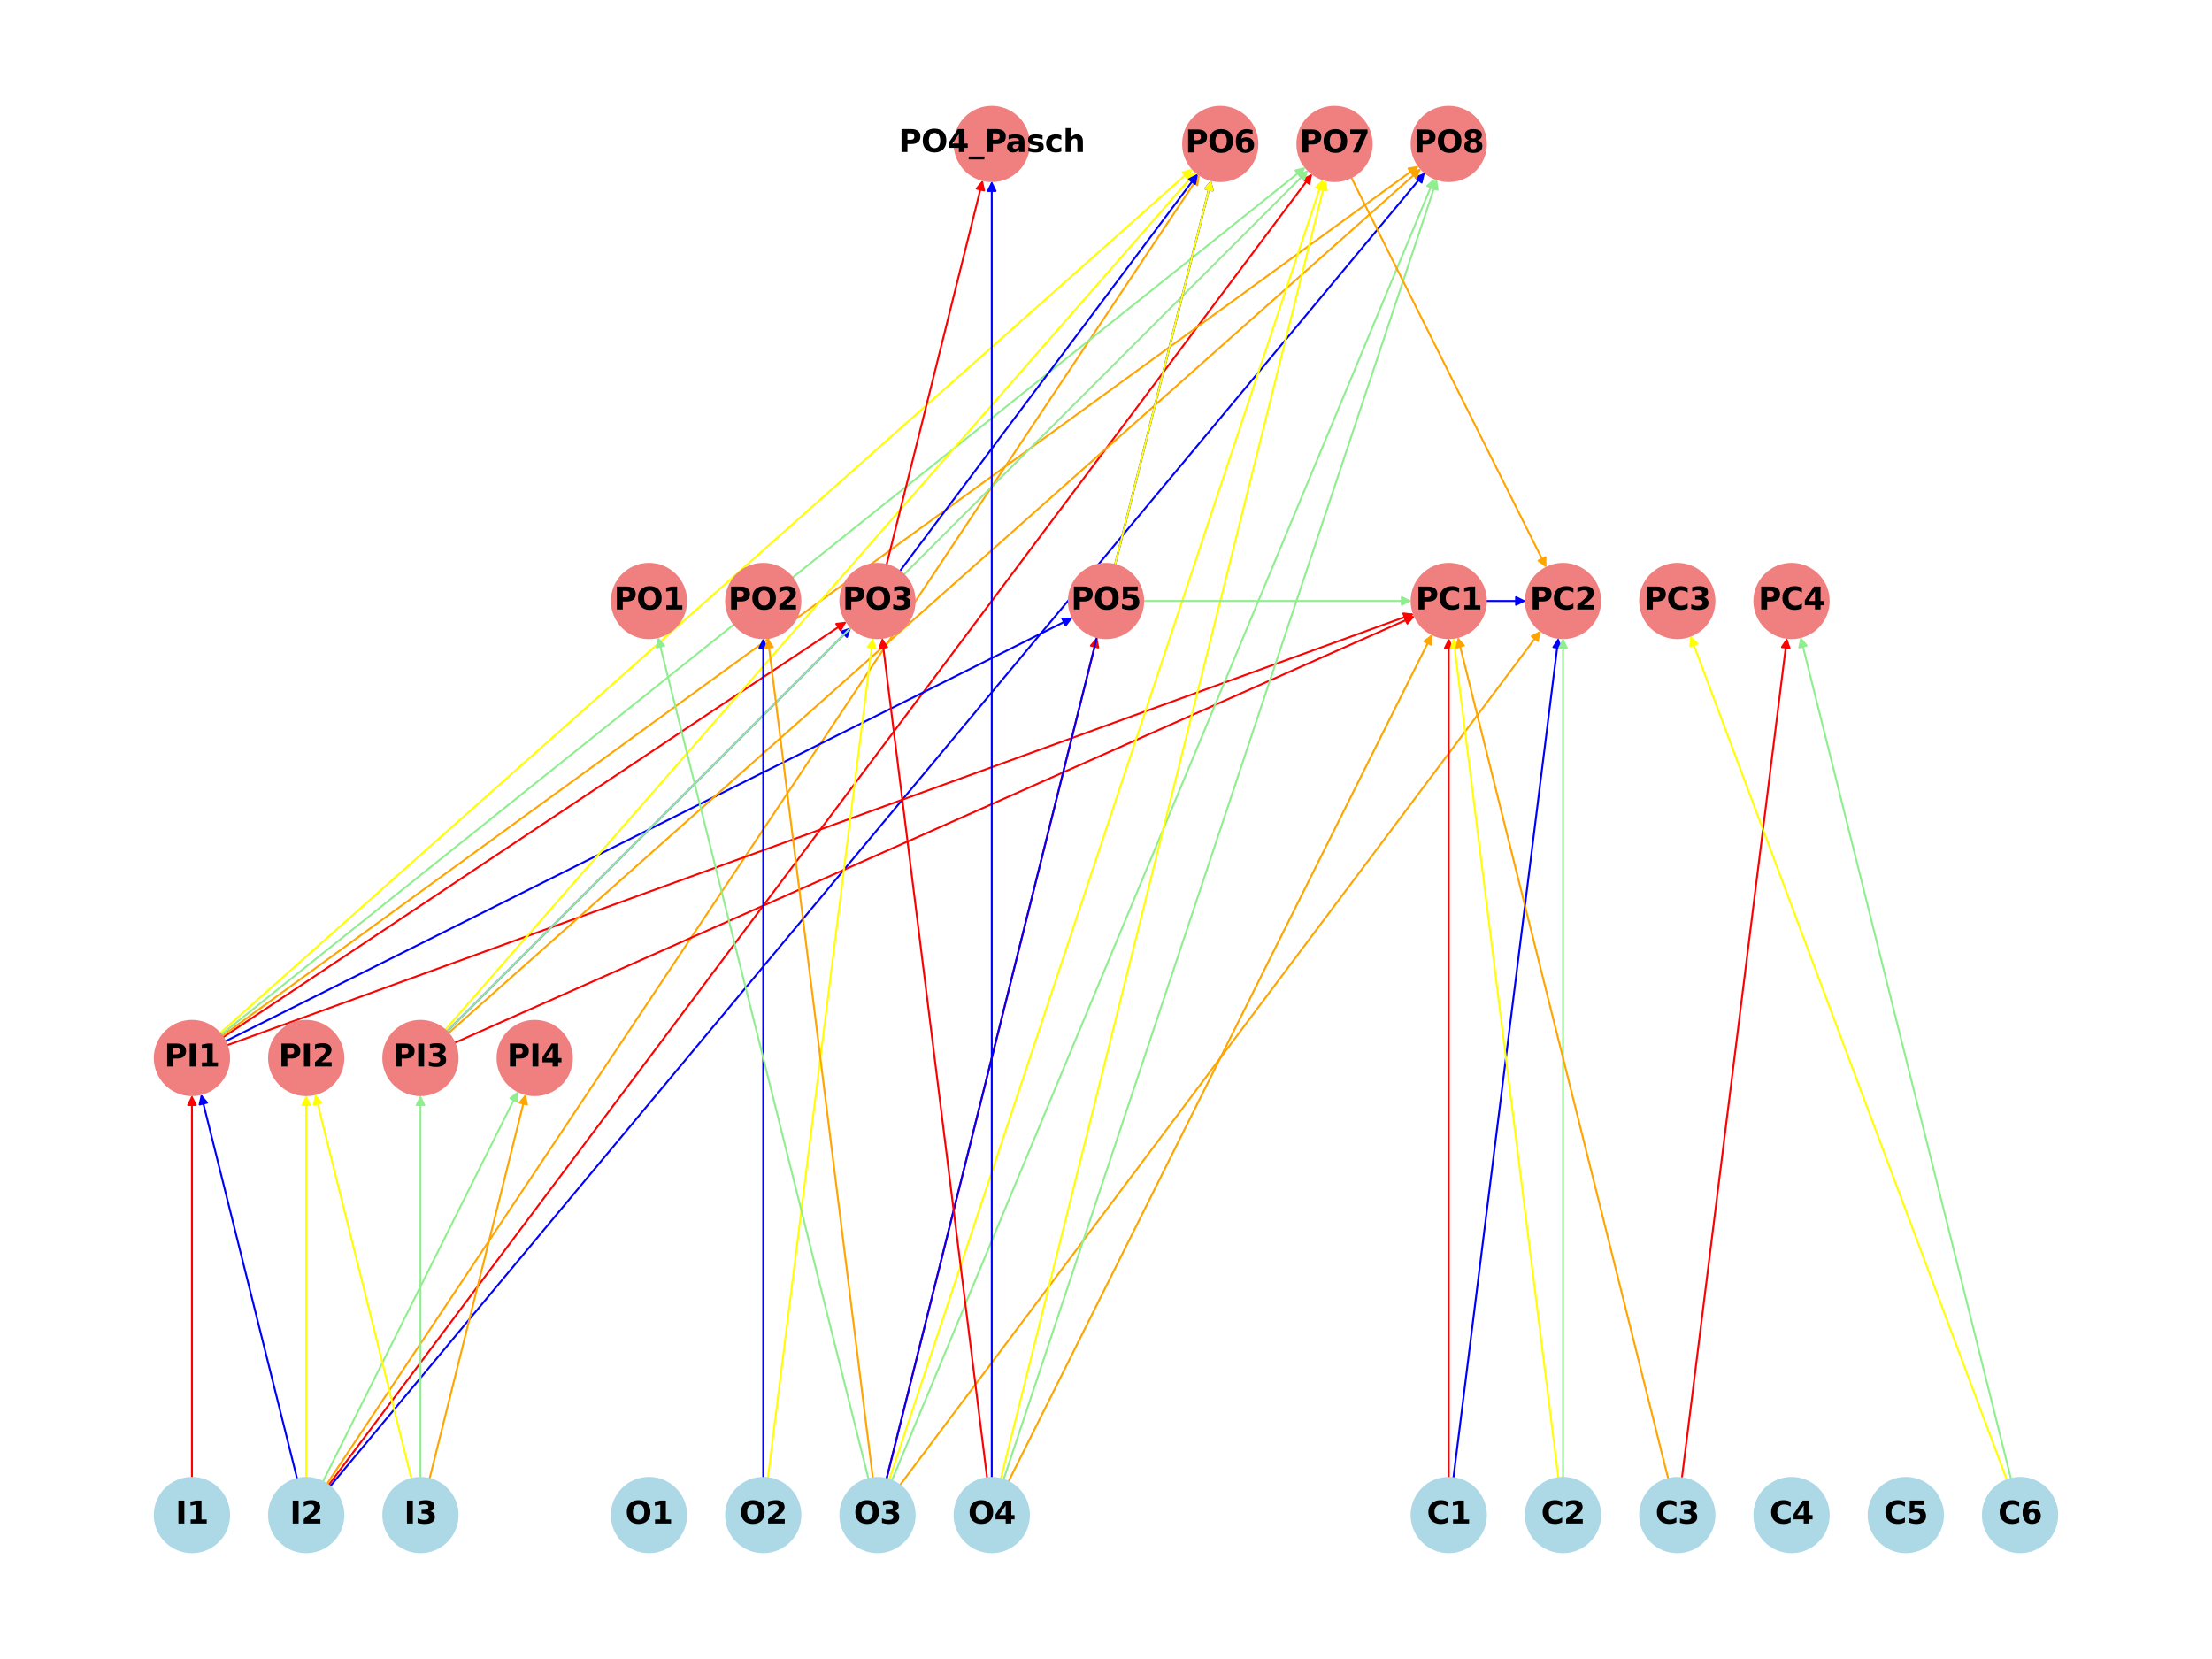 <?xml version="1.0" encoding="utf-8" standalone="no"?>
<!DOCTYPE svg PUBLIC "-//W3C//DTD SVG 1.1//EN"
  "http://www.w3.org/Graphics/SVG/1.1/DTD/svg11.dtd">
<svg xmlns:xlink="http://www.w3.org/1999/xlink" width="1152pt" height="864pt" viewBox="0 0 1152 864" xmlns="http://www.w3.org/2000/svg" version="1.1">
 <defs>
  <style type="text/css">*{stroke-linejoin: round; stroke-linecap: butt}</style>
 </defs>
 <g id="figure_1">
  <g id="patch_1">
   <path d="M 0 864 
L 1152 864 
L 1152 0 
L 0 0 
z
" style="fill: #ffffff"/>
  </g>
  <g id="axes_1">
   <g id="patch_2">
    <path d="M 99.967 769.663 
Q 99.967 670.02 99.967 571.494 
" clip-path="url(#pf53f99f1bc)" style="fill: none; stroke: #ff0000; stroke-linecap: round"/>
    <path d="M 97.967 575.494 
L 99.967 571.494 
L 101.967 575.494 
z
" clip-path="url(#pf53f99f1bc)" style="fill: #ff0000; stroke: #ff0000; stroke-linecap: round"/>
   </g>
   <g id="patch_3">
    <path d="M 154.774 770.237 
Q 129.719 670.018 104.936 570.883 
" clip-path="url(#pf53f99f1bc)" style="fill: none; stroke: #0000ff; stroke-linecap: round"/>
    <path d="M 103.965 575.248 
L 104.936 570.883 
L 107.846 574.278 
z
" clip-path="url(#pf53f99f1bc)" style="fill: #0000ff; stroke: #0000ff; stroke-linecap: round"/>
   </g>
   <g id="patch_4">
    <path d="M 159.471 769.663 
Q 159.471 670.02 159.471 571.494 
" clip-path="url(#pf53f99f1bc)" style="fill: none; stroke: #ffff00; stroke-linecap: round"/>
    <path d="M 157.471 575.494 
L 159.471 571.494 
L 161.471 575.494 
z
" clip-path="url(#pf53f99f1bc)" style="fill: #ffff00; stroke: #ffff00; stroke-linecap: round"/>
   </g>
   <g id="patch_5">
    <path d="M 168.131 771.705 
Q 218.975 670.016 269.32 569.328 
" clip-path="url(#pf53f99f1bc)" style="fill: none; stroke: #90ee90; stroke-linecap: round"/>
    <path d="M 265.742 572.011 
L 269.32 569.328 
L 269.32 573.8 
z
" clip-path="url(#pf53f99f1bc)" style="fill: #90ee90; stroke: #90ee90; stroke-linecap: round"/>
   </g>
   <g id="patch_6">
    <path d="M 170.212 772.913 
Q 397.488 431.999 624.144 92.016 
" clip-path="url(#pf53f99f1bc)" style="fill: none; stroke: #ffa500; stroke-linecap: round"/>
    <path d="M 620.261 94.235 
L 624.144 92.016 
L 623.589 96.453 
z
" clip-path="url(#pf53f99f1bc)" style="fill: #ffa500; stroke: #ffa500; stroke-linecap: round"/>
   </g>
   <g id="patch_7">
    <path d="M 171.089 773.534 
Q 427.24 432 682.72 91.36 
" clip-path="url(#pf53f99f1bc)" style="fill: none; stroke: #ff0000; stroke-linecap: round"/>
    <path d="M 678.72 93.36 
L 682.72 91.36 
L 681.92 95.76 
z
" clip-path="url(#pf53f99f1bc)" style="fill: #ff0000; stroke: #ff0000; stroke-linecap: round"/>
   </g>
   <g id="patch_8">
    <path d="M 171.867 774.15 
Q 456.992 432 741.401 90.709 
" clip-path="url(#pf53f99f1bc)" style="fill: none; stroke: #0000ff; stroke-linecap: round"/>
    <path d="M 737.304 92.501 
L 741.401 90.709 
L 740.377 95.062 
z
" clip-path="url(#pf53f99f1bc)" style="fill: #0000ff; stroke: #0000ff; stroke-linecap: round"/>
   </g>
   <g id="patch_9">
    <path d="M 214.278 770.237 
Q 189.223 670.018 164.44 570.883 
" clip-path="url(#pf53f99f1bc)" style="fill: none; stroke: #ffff00; stroke-linecap: round"/>
    <path d="M 163.47 575.248 
L 164.44 570.883 
L 167.35 574.278 
z
" clip-path="url(#pf53f99f1bc)" style="fill: #ffff00; stroke: #ffff00; stroke-linecap: round"/>
   </g>
   <g id="patch_10">
    <path d="M 218.975 769.663 
Q 218.975 670.02 218.975 571.494 
" clip-path="url(#pf53f99f1bc)" style="fill: none; stroke: #90ee90; stroke-linecap: round"/>
    <path d="M 216.975 575.494 
L 218.975 571.494 
L 220.975 575.494 
z
" clip-path="url(#pf53f99f1bc)" style="fill: #90ee90; stroke: #90ee90; stroke-linecap: round"/>
   </g>
   <g id="patch_11">
    <path d="M 223.672 770.237 
Q 248.727 670.018 273.511 570.883 
" clip-path="url(#pf53f99f1bc)" style="fill: none; stroke: #ffa500; stroke-linecap: round"/>
    <path d="M 270.6 574.278 
L 273.511 570.883 
L 274.481 575.248 
z
" clip-path="url(#pf53f99f1bc)" style="fill: #ffa500; stroke: #ffa500; stroke-linecap: round"/>
   </g>
   <g id="patch_12">
    <path d="M 116.079 540.267 
Q 278.479 432 439.949 324.354 
" clip-path="url(#pf53f99f1bc)" style="fill: none; stroke: #ff0000; stroke-linecap: round"/>
    <path d="M 435.511 324.909 
L 439.949 324.354 
L 437.73 328.237 
z
" clip-path="url(#pf53f99f1bc)" style="fill: #ff0000; stroke: #ff0000; stroke-linecap: round"/>
   </g>
   <g id="patch_13">
    <path d="M 117.287 542.348 
Q 337.984 432 557.68 322.152 
" clip-path="url(#pf53f99f1bc)" style="fill: none; stroke: #0000ff; stroke-linecap: round"/>
    <path d="M 553.208 322.152 
L 557.68 322.152 
L 554.997 325.729 
z
" clip-path="url(#pf53f99f1bc)" style="fill: #0000ff; stroke: #0000ff; stroke-linecap: round"/>
   </g>
   <g id="patch_14">
    <path d="M 114.441 538.142 
Q 367.736 312.991 620.196 88.582 
" clip-path="url(#pf53f99f1bc)" style="fill: none; stroke: #ffff00; stroke-linecap: round"/>
    <path d="M 615.878 89.745 
L 620.196 88.582 
L 618.535 92.735 
z
" clip-path="url(#pf53f99f1bc)" style="fill: #ffff00; stroke: #ffff00; stroke-linecap: round"/>
   </g>
   <g id="patch_15">
    <path d="M 115.087 538.912 
Q 397.487 312.992 679.015 87.77 
" clip-path="url(#pf53f99f1bc)" style="fill: none; stroke: #90ee90; stroke-linecap: round"/>
    <path d="M 674.642 88.707 
L 679.015 87.77 
L 677.141 91.831 
z
" clip-path="url(#pf53f99f1bc)" style="fill: #90ee90; stroke: #90ee90; stroke-linecap: round"/>
   </g>
   <g id="patch_16">
    <path d="M 115.63 539.617 
Q 427.239 312.992 737.945 87.024 
" clip-path="url(#pf53f99f1bc)" style="fill: none; stroke: #ffa500; stroke-linecap: round"/>
    <path d="M 733.533 87.76 
L 737.945 87.024 
L 735.886 90.995 
z
" clip-path="url(#pf53f99f1bc)" style="fill: #ffa500; stroke: #ffa500; stroke-linecap: round"/>
   </g>
   <g id="patch_17">
    <path d="M 118.167 544.39 
Q 427.24 432 735.263 319.992 
" clip-path="url(#pf53f99f1bc)" style="fill: none; stroke: #ff0000; stroke-linecap: round"/>
    <path d="M 730.82 319.479 
L 735.263 319.992 
L 732.187 323.238 
z
" clip-path="url(#pf53f99f1bc)" style="fill: #ff0000; stroke: #ff0000; stroke-linecap: round"/>
   </g>
   <g id="patch_18">
    <path d="M 232.669 537.314 
Q 337.983 432.001 442.506 327.477 
" clip-path="url(#pf53f99f1bc)" style="fill: none; stroke: #0000ff; stroke-linecap: round"/>
    <path d="M 438.264 328.892 
L 442.506 327.477 
L 441.092 331.72 
z
" clip-path="url(#pf53f99f1bc)" style="fill: #0000ff; stroke: #0000ff; stroke-linecap: round"/>
   </g>
   <g id="patch_19">
    <path d="M 231.728 536.434 
Q 427.241 312.99 622.017 90.389 
" clip-path="url(#pf53f99f1bc)" style="fill: none; stroke: #ffff00; stroke-linecap: round"/>
    <path d="M 617.878 92.082 
L 622.017 90.389 
L 620.889 94.716 
z
" clip-path="url(#pf53f99f1bc)" style="fill: #ffff00; stroke: #ffff00; stroke-linecap: round"/>
   </g>
   <g id="patch_20">
    <path d="M 232.669 537.314 
Q 456.994 312.99 680.528 89.455 
" clip-path="url(#pf53f99f1bc)" style="fill: none; stroke: #90ee90; stroke-linecap: round"/>
    <path d="M 676.285 90.87 
L 680.528 89.455 
L 679.114 93.698 
z
" clip-path="url(#pf53f99f1bc)" style="fill: #90ee90; stroke: #90ee90; stroke-linecap: round"/>
   </g>
   <g id="patch_21">
    <path d="M 233.449 538.142 
Q 486.745 312.991 739.204 88.582 
" clip-path="url(#pf53f99f1bc)" style="fill: none; stroke: #ffa500; stroke-linecap: round"/>
    <path d="M 734.886 89.745 
L 739.204 88.582 
L 737.543 92.735 
z
" clip-path="url(#pf53f99f1bc)" style="fill: #ffa500; stroke: #ffa500; stroke-linecap: round"/>
   </g>
   <g id="patch_22">
    <path d="M 236.671 543.144 
Q 486.744 432 735.795 321.311 
" clip-path="url(#pf53f99f1bc)" style="fill: none; stroke: #ff0000; stroke-linecap: round"/>
    <path d="M 731.327 321.108 
L 735.795 321.311 
L 732.952 324.763 
z
" clip-path="url(#pf53f99f1bc)" style="fill: #ff0000; stroke: #ff0000; stroke-linecap: round"/>
   </g>
   <g id="patch_23">
    <path d="M 397.488 769.663 
Q 397.488 551.012 397.488 333.478 
" clip-path="url(#pf53f99f1bc)" style="fill: none; stroke: #0000ff; stroke-linecap: round"/>
    <path d="M 395.488 337.478 
L 397.488 333.478 
L 399.488 337.478 
z
" clip-path="url(#pf53f99f1bc)" style="fill: #0000ff; stroke: #0000ff; stroke-linecap: round"/>
   </g>
   <g id="patch_24">
    <path d="M 399.89 769.809 
Q 427.24 551.007 454.451 333.315 
" clip-path="url(#pf53f99f1bc)" style="fill: none; stroke: #ffff00; stroke-linecap: round"/>
    <path d="M 451.971 337.036 
L 454.451 333.315 
L 455.94 337.532 
z
" clip-path="url(#pf53f99f1bc)" style="fill: #ffff00; stroke: #ffff00; stroke-linecap: round"/>
   </g>
   <g id="patch_25">
    <path d="M 452.295 770.237 
Q 397.487 551.007 342.951 332.862 
" clip-path="url(#pf53f99f1bc)" style="fill: none; stroke: #90ee90; stroke-linecap: round"/>
    <path d="M 341.981 337.228 
L 342.951 332.862 
L 345.861 336.257 
z
" clip-path="url(#pf53f99f1bc)" style="fill: #90ee90; stroke: #90ee90; stroke-linecap: round"/>
   </g>
   <g id="patch_26">
    <path d="M 454.59 769.809 
Q 427.24 551.007 400.028 333.315 
" clip-path="url(#pf53f99f1bc)" style="fill: none; stroke: #ffa500; stroke-linecap: round"/>
    <path d="M 398.54 337.532 
L 400.028 333.315 
L 402.509 337.036 
z
" clip-path="url(#pf53f99f1bc)" style="fill: #ffa500; stroke: #ffa500; stroke-linecap: round"/>
   </g>
   <g id="patch_27">
    <path d="M 461.689 770.237 
Q 516.496 551.007 571.032 332.862 
" clip-path="url(#pf53f99f1bc)" style="fill: none; stroke: #ff0000; stroke-linecap: round"/>
    <path d="M 568.122 336.257 
L 571.032 332.862 
L 572.003 337.228 
z
" clip-path="url(#pf53f99f1bc)" style="fill: #ff0000; stroke: #ff0000; stroke-linecap: round"/>
   </g>
   <g id="patch_28">
    <path d="M 461.688 770.238 
Q 546.248 432 630.537 94.846 
" clip-path="url(#pf53f99f1bc)" style="fill: none; stroke: #0000ff; stroke-linecap: round"/>
    <path d="M 627.626 98.241 
L 630.537 94.846 
L 631.507 99.211 
z
" clip-path="url(#pf53f99f1bc)" style="fill: #0000ff; stroke: #0000ff; stroke-linecap: round"/>
   </g>
   <g id="patch_29">
    <path d="M 463.116 770.652 
Q 576 432 688.531 94.408 
" clip-path="url(#pf53f99f1bc)" style="fill: none; stroke: #ffff00; stroke-linecap: round"/>
    <path d="M 685.368 97.57 
L 688.531 94.408 
L 689.163 98.835 
z
" clip-path="url(#pf53f99f1bc)" style="fill: #ffff00; stroke: #ffff00; stroke-linecap: round"/>
   </g>
   <g id="patch_30">
    <path d="M 464.44 771.148 
Q 605.752 431.999 746.634 93.883 
" clip-path="url(#pf53f99f1bc)" style="fill: none; stroke: #90ee90; stroke-linecap: round"/>
    <path d="M 743.25 96.806 
L 746.634 93.883 
L 746.942 98.344 
z
" clip-path="url(#pf53f99f1bc)" style="fill: #90ee90; stroke: #90ee90; stroke-linecap: round"/>
   </g>
   <g id="patch_31">
    <path d="M 468.609 773.535 
Q 635.503 551.009 801.727 329.378 
" clip-path="url(#pf53f99f1bc)" style="fill: none; stroke: #ffa500; stroke-linecap: round"/>
    <path d="M 797.727 331.378 
L 801.727 329.378 
L 800.927 333.778 
z
" clip-path="url(#pf53f99f1bc)" style="fill: #ffa500; stroke: #ffa500; stroke-linecap: round"/>
   </g>
   <g id="patch_32">
    <path d="M 514.094 769.809 
Q 486.744 551.007 459.532 333.315 
" clip-path="url(#pf53f99f1bc)" style="fill: none; stroke: #ff0000; stroke-linecap: round"/>
    <path d="M 458.044 337.532 
L 459.532 333.315 
L 462.013 337.036 
z
" clip-path="url(#pf53f99f1bc)" style="fill: #ff0000; stroke: #ff0000; stroke-linecap: round"/>
   </g>
   <g id="patch_33">
    <path d="M 516.496 769.661 
Q 516.496 432 516.496 95.457 
" clip-path="url(#pf53f99f1bc)" style="fill: none; stroke: #0000ff; stroke-linecap: round"/>
    <path d="M 514.496 99.457 
L 516.496 95.457 
L 518.496 99.457 
z
" clip-path="url(#pf53f99f1bc)" style="fill: #0000ff; stroke: #0000ff; stroke-linecap: round"/>
   </g>
   <g id="patch_34">
    <path d="M 521.193 770.238 
Q 605.752 432 690.041 94.846 
" clip-path="url(#pf53f99f1bc)" style="fill: none; stroke: #ffff00; stroke-linecap: round"/>
    <path d="M 687.13 98.241 
L 690.041 94.846 
L 691.011 99.211 
z
" clip-path="url(#pf53f99f1bc)" style="fill: #ffff00; stroke: #ffff00; stroke-linecap: round"/>
   </g>
   <g id="patch_35">
    <path d="M 522.62 770.652 
Q 635.504 432 748.035 94.408 
" clip-path="url(#pf53f99f1bc)" style="fill: none; stroke: #90ee90; stroke-linecap: round"/>
    <path d="M 744.872 97.57 
L 748.035 94.408 
L 748.667 98.835 
z
" clip-path="url(#pf53f99f1bc)" style="fill: #90ee90; stroke: #90ee90; stroke-linecap: round"/>
   </g>
   <g id="patch_36">
    <path d="M 525.156 771.705 
Q 635.504 551.008 745.352 331.312 
" clip-path="url(#pf53f99f1bc)" style="fill: none; stroke: #ffa500; stroke-linecap: round"/>
    <path d="M 741.775 333.995 
L 745.352 331.312 
L 745.352 335.784 
z
" clip-path="url(#pf53f99f1bc)" style="fill: #ffa500; stroke: #ffa500; stroke-linecap: round"/>
   </g>
   <g id="patch_37">
    <path d="M 461.689 294.204 
Q 486.744 193.985 511.527 94.85 
" clip-path="url(#pf53f99f1bc)" style="fill: none; stroke: #ff0000; stroke-linecap: round"/>
    <path d="M 508.617 98.245 
L 511.527 94.85 
L 512.497 99.215 
z
" clip-path="url(#pf53f99f1bc)" style="fill: #ff0000; stroke: #ff0000; stroke-linecap: round"/>
   </g>
   <g id="patch_38">
    <path d="M 468.609 297.502 
Q 546.247 193.985 623.213 91.363 
" clip-path="url(#pf53f99f1bc)" style="fill: none; stroke: #0000ff; stroke-linecap: round"/>
    <path d="M 619.213 93.363 
L 623.213 91.363 
L 622.413 95.763 
z
" clip-path="url(#pf53f99f1bc)" style="fill: #0000ff; stroke: #0000ff; stroke-linecap: round"/>
   </g>
   <g id="patch_39">
    <path d="M 580.697 294.204 
Q 605.752 193.985 630.536 94.85 
" clip-path="url(#pf53f99f1bc)" style="fill: none; stroke: #ffff00; stroke-linecap: round"/>
    <path d="M 627.625 98.245 
L 630.536 94.85 
L 631.506 99.215 
z
" clip-path="url(#pf53f99f1bc)" style="fill: #ffff00; stroke: #ffff00; stroke-linecap: round"/>
   </g>
   <g id="patch_40">
    <path d="M 595.364 312.992 
Q 665.256 312.992 734.03 312.992 
" clip-path="url(#pf53f99f1bc)" style="fill: none; stroke: #90ee90; stroke-linecap: round"/>
    <path d="M 730.03 310.992 
L 734.03 312.992 
L 730.03 314.992 
z
" clip-path="url(#pf53f99f1bc)" style="fill: #90ee90; stroke: #90ee90; stroke-linecap: round"/>
   </g>
   <g id="patch_41">
    <path d="M 703.668 92.295 
Q 754.513 193.984 804.857 294.672 
" clip-path="url(#pf53f99f1bc)" style="fill: none; stroke: #ffa500; stroke-linecap: round"/>
    <path d="M 804.857 290.2 
L 804.857 294.672 
L 801.279 291.989 
z
" clip-path="url(#pf53f99f1bc)" style="fill: #ffa500; stroke: #ffa500; stroke-linecap: round"/>
   </g>
   <g id="patch_42">
    <path d="M 754.512 769.663 
Q 754.512 551.012 754.512 333.478 
" clip-path="url(#pf53f99f1bc)" style="fill: none; stroke: #ff0000; stroke-linecap: round"/>
    <path d="M 752.512 337.478 
L 754.512 333.478 
L 756.512 337.478 
z
" clip-path="url(#pf53f99f1bc)" style="fill: #ff0000; stroke: #ff0000; stroke-linecap: round"/>
   </g>
   <g id="patch_43">
    <path d="M 756.914 769.809 
Q 784.265 551.007 811.476 333.315 
" clip-path="url(#pf53f99f1bc)" style="fill: none; stroke: #0000ff; stroke-linecap: round"/>
    <path d="M 808.995 337.036 
L 811.476 333.315 
L 812.965 337.532 
z
" clip-path="url(#pf53f99f1bc)" style="fill: #0000ff; stroke: #0000ff; stroke-linecap: round"/>
   </g>
   <g id="patch_44">
    <path d="M 811.615 769.809 
Q 784.264 551.007 757.053 333.315 
" clip-path="url(#pf53f99f1bc)" style="fill: none; stroke: #ffff00; stroke-linecap: round"/>
    <path d="M 755.564 337.532 
L 757.053 333.315 
L 759.534 337.036 
z
" clip-path="url(#pf53f99f1bc)" style="fill: #ffff00; stroke: #ffff00; stroke-linecap: round"/>
   </g>
   <g id="patch_45">
    <path d="M 814.017 769.663 
Q 814.017 551.012 814.017 333.478 
" clip-path="url(#pf53f99f1bc)" style="fill: none; stroke: #90ee90; stroke-linecap: round"/>
    <path d="M 812.017 337.478 
L 814.017 333.478 
L 816.017 337.478 
z
" clip-path="url(#pf53f99f1bc)" style="fill: #90ee90; stroke: #90ee90; stroke-linecap: round"/>
   </g>
   <g id="patch_46">
    <path d="M 868.824 770.237 
Q 814.016 551.007 759.48 332.862 
" clip-path="url(#pf53f99f1bc)" style="fill: none; stroke: #ffa500; stroke-linecap: round"/>
    <path d="M 758.51 337.228 
L 759.48 332.862 
L 762.39 336.257 
z
" clip-path="url(#pf53f99f1bc)" style="fill: #ffa500; stroke: #ffa500; stroke-linecap: round"/>
   </g>
   <g id="patch_47">
    <path d="M 875.923 769.809 
Q 903.273 551.007 930.484 333.315 
" clip-path="url(#pf53f99f1bc)" style="fill: none; stroke: #ff0000; stroke-linecap: round"/>
    <path d="M 928.004 337.036 
L 930.484 333.315 
L 931.973 337.532 
z
" clip-path="url(#pf53f99f1bc)" style="fill: #ff0000; stroke: #ff0000; stroke-linecap: round"/>
   </g>
   <g id="patch_48">
    <path d="M 773.874 312.992 
Q 784.265 312.992 793.538 312.992 
" clip-path="url(#pf53f99f1bc)" style="fill: none; stroke: #0000ff; stroke-linecap: round"/>
    <path d="M 789.538 310.992 
L 793.538 312.992 
L 789.538 314.992 
z
" clip-path="url(#pf53f99f1bc)" style="fill: #0000ff; stroke: #0000ff; stroke-linecap: round"/>
   </g>
   <g id="patch_49">
    <path d="M 1045.233 770.891 
Q 962.777 551.009 880.714 332.173 
" clip-path="url(#pf53f99f1bc)" style="fill: none; stroke: #ffff00; stroke-linecap: round"/>
    <path d="M 880.246 336.621 
L 880.714 332.173 
L 883.991 335.216 
z
" clip-path="url(#pf53f99f1bc)" style="fill: #ffff00; stroke: #ffff00; stroke-linecap: round"/>
   </g>
   <g id="patch_50">
    <path d="M 1047.336 770.237 
Q 992.529 551.007 937.992 332.862 
" clip-path="url(#pf53f99f1bc)" style="fill: none; stroke: #90ee90; stroke-linecap: round"/>
    <path d="M 937.022 337.228 
L 937.992 332.862 
L 940.903 336.257 
z
" clip-path="url(#pf53f99f1bc)" style="fill: #90ee90; stroke: #90ee90; stroke-linecap: round"/>
   </g>
   <g id="PathCollection_1">
    <defs>
     <path id="C0_0_6a2a4c3fae" d="M 0 19.365 
C 5.136 19.365 10.062 17.325 13.693 13.693 
C 17.325 10.062 19.365 5.136 19.365 -0 
C 19.365 -5.136 17.325 -10.062 13.693 -13.693 
C 10.062 -17.325 5.136 -19.365 0 -19.365 
C -5.136 -19.365 -10.062 -17.325 -13.693 -13.693 
C -17.325 -10.062 -19.365 -5.136 -19.365 0 
C -19.365 5.136 -17.325 10.062 -13.693 13.693 
C -10.062 17.325 -5.136 19.365 0 19.365 
z
"/>
    </defs>
    <g clip-path="url(#pf53f99f1bc)">
     <use xlink:href="#C0_0_6a2a4c3fae" x="99.967" y="789.025" style="fill: #add8e6; stroke: #add8e6"/>
    </g>
    <g clip-path="url(#pf53f99f1bc)">
     <use xlink:href="#C0_0_6a2a4c3fae" x="159.471" y="789.025" style="fill: #add8e6; stroke: #add8e6"/>
    </g>
    <g clip-path="url(#pf53f99f1bc)">
     <use xlink:href="#C0_0_6a2a4c3fae" x="218.975" y="789.025" style="fill: #add8e6; stroke: #add8e6"/>
    </g>
    <g clip-path="url(#pf53f99f1bc)">
     <use xlink:href="#C0_0_6a2a4c3fae" x="99.967" y="551.008" style="fill: #f08080; stroke: #f08080"/>
    </g>
    <g clip-path="url(#pf53f99f1bc)">
     <use xlink:href="#C0_0_6a2a4c3fae" x="159.471" y="551.008" style="fill: #f08080; stroke: #f08080"/>
    </g>
    <g clip-path="url(#pf53f99f1bc)">
     <use xlink:href="#C0_0_6a2a4c3fae" x="218.975" y="551.008" style="fill: #f08080; stroke: #f08080"/>
    </g>
    <g clip-path="url(#pf53f99f1bc)">
     <use xlink:href="#C0_0_6a2a4c3fae" x="278.479" y="551.008" style="fill: #f08080; stroke: #f08080"/>
    </g>
    <g clip-path="url(#pf53f99f1bc)">
     <use xlink:href="#C0_0_6a2a4c3fae" x="337.983" y="789.025" style="fill: #add8e6; stroke: #add8e6"/>
    </g>
    <g clip-path="url(#pf53f99f1bc)">
     <use xlink:href="#C0_0_6a2a4c3fae" x="397.488" y="789.025" style="fill: #add8e6; stroke: #add8e6"/>
    </g>
    <g clip-path="url(#pf53f99f1bc)">
     <use xlink:href="#C0_0_6a2a4c3fae" x="456.992" y="789.025" style="fill: #add8e6; stroke: #add8e6"/>
    </g>
    <g clip-path="url(#pf53f99f1bc)">
     <use xlink:href="#C0_0_6a2a4c3fae" x="516.496" y="789.025" style="fill: #add8e6; stroke: #add8e6"/>
    </g>
    <g clip-path="url(#pf53f99f1bc)">
     <use xlink:href="#C0_0_6a2a4c3fae" x="337.983" y="312.992" style="fill: #f08080; stroke: #f08080"/>
    </g>
    <g clip-path="url(#pf53f99f1bc)">
     <use xlink:href="#C0_0_6a2a4c3fae" x="397.488" y="312.992" style="fill: #f08080; stroke: #f08080"/>
    </g>
    <g clip-path="url(#pf53f99f1bc)">
     <use xlink:href="#C0_0_6a2a4c3fae" x="456.992" y="312.992" style="fill: #f08080; stroke: #f08080"/>
    </g>
    <g clip-path="url(#pf53f99f1bc)">
     <use xlink:href="#C0_0_6a2a4c3fae" x="516.496" y="74.975" style="fill: #f08080; stroke: #f08080"/>
    </g>
    <g clip-path="url(#pf53f99f1bc)">
     <use xlink:href="#C0_0_6a2a4c3fae" x="576" y="312.992" style="fill: #f08080; stroke: #f08080"/>
    </g>
    <g clip-path="url(#pf53f99f1bc)">
     <use xlink:href="#C0_0_6a2a4c3fae" x="635.504" y="74.975" style="fill: #f08080; stroke: #f08080"/>
    </g>
    <g clip-path="url(#pf53f99f1bc)">
     <use xlink:href="#C0_0_6a2a4c3fae" x="695.008" y="74.975" style="fill: #f08080; stroke: #f08080"/>
    </g>
    <g clip-path="url(#pf53f99f1bc)">
     <use xlink:href="#C0_0_6a2a4c3fae" x="754.512" y="74.975" style="fill: #f08080; stroke: #f08080"/>
    </g>
    <g clip-path="url(#pf53f99f1bc)">
     <use xlink:href="#C0_0_6a2a4c3fae" x="754.512" y="789.025" style="fill: #add8e6; stroke: #add8e6"/>
    </g>
    <g clip-path="url(#pf53f99f1bc)">
     <use xlink:href="#C0_0_6a2a4c3fae" x="814.017" y="789.025" style="fill: #add8e6; stroke: #add8e6"/>
    </g>
    <g clip-path="url(#pf53f99f1bc)">
     <use xlink:href="#C0_0_6a2a4c3fae" x="873.521" y="789.025" style="fill: #add8e6; stroke: #add8e6"/>
    </g>
    <g clip-path="url(#pf53f99f1bc)">
     <use xlink:href="#C0_0_6a2a4c3fae" x="754.512" y="312.992" style="fill: #f08080; stroke: #f08080"/>
    </g>
    <g clip-path="url(#pf53f99f1bc)">
     <use xlink:href="#C0_0_6a2a4c3fae" x="814.017" y="312.992" style="fill: #f08080; stroke: #f08080"/>
    </g>
    <g clip-path="url(#pf53f99f1bc)">
     <use xlink:href="#C0_0_6a2a4c3fae" x="933.025" y="789.025" style="fill: #add8e6; stroke: #add8e6"/>
    </g>
    <g clip-path="url(#pf53f99f1bc)">
     <use xlink:href="#C0_0_6a2a4c3fae" x="992.529" y="789.025" style="fill: #add8e6; stroke: #add8e6"/>
    </g>
    <g clip-path="url(#pf53f99f1bc)">
     <use xlink:href="#C0_0_6a2a4c3fae" x="1052.033" y="789.025" style="fill: #add8e6; stroke: #add8e6"/>
    </g>
    <g clip-path="url(#pf53f99f1bc)">
     <use xlink:href="#C0_0_6a2a4c3fae" x="873.521" y="312.992" style="fill: #f08080; stroke: #f08080"/>
    </g>
    <g clip-path="url(#pf53f99f1bc)">
     <use xlink:href="#C0_0_6a2a4c3fae" x="933.025" y="312.992" style="fill: #f08080; stroke: #f08080"/>
    </g>
   </g>
   <g id="text_1">
    <g clip-path="url(#pf53f99f1bc)">
     <!-- I1 -->
     <g transform="translate(91.424 793.44) scale(0.16 -0.16)">
      <defs>
       <path id="DejaVuSans-Bold-49" d="M 588 4666 
L 1791 4666 
L 1791 0 
L 588 0 
L 588 4666 
z
" transform="scale(0.016)"/>
       <path id="DejaVuSans-Bold-31" d="M 750 831 
L 1813 831 
L 1813 3847 
L 722 3622 
L 722 4441 
L 1806 4666 
L 2950 4666 
L 2950 831 
L 4013 831 
L 4013 0 
L 750 0 
L 750 831 
z
" transform="scale(0.016)"/>
      </defs>
      <use xlink:href="#DejaVuSans-Bold-49"/>
      <use xlink:href="#DejaVuSans-Bold-31" x="37.207"/>
     </g>
    </g>
   </g>
   <g id="text_2">
    <g clip-path="url(#pf53f99f1bc)">
     <!-- I2 -->
     <g transform="translate(150.929 793.44) scale(0.16 -0.16)">
      <defs>
       <path id="DejaVuSans-Bold-32" d="M 1844 884 
L 3897 884 
L 3897 0 
L 506 0 
L 506 884 
L 2209 2388 
Q 2438 2594 2547 2791 
Q 2656 2988 2656 3200 
Q 2656 3528 2436 3728 
Q 2216 3928 1850 3928 
Q 1569 3928 1234 3808 
Q 900 3688 519 3450 
L 519 4475 
Q 925 4609 1322 4679 
Q 1719 4750 2100 4750 
Q 2938 4750 3402 4381 
Q 3866 4013 3866 3353 
Q 3866 2972 3669 2642 
Q 3472 2313 2841 1759 
L 1844 884 
z
" transform="scale(0.016)"/>
      </defs>
      <use xlink:href="#DejaVuSans-Bold-49"/>
      <use xlink:href="#DejaVuSans-Bold-32" x="37.207"/>
     </g>
    </g>
   </g>
   <g id="text_3">
    <g clip-path="url(#pf53f99f1bc)">
     <!-- I3 -->
     <g transform="translate(210.433 793.44) scale(0.16 -0.16)">
      <defs>
       <path id="DejaVuSans-Bold-33" d="M 2981 2516 
Q 3453 2394 3698 2092 
Q 3944 1791 3944 1325 
Q 3944 631 3412 270 
Q 2881 -91 1863 -91 
Q 1503 -91 1142 -33 
Q 781 25 428 141 
L 428 1069 
Q 766 900 1098 814 
Q 1431 728 1753 728 
Q 2231 728 2486 893 
Q 2741 1059 2741 1369 
Q 2741 1688 2480 1852 
Q 2219 2016 1709 2016 
L 1228 2016 
L 1228 2791 
L 1734 2791 
Q 2188 2791 2409 2933 
Q 2631 3075 2631 3366 
Q 2631 3634 2415 3781 
Q 2200 3928 1806 3928 
Q 1516 3928 1219 3862 
Q 922 3797 628 3669 
L 628 4550 
Q 984 4650 1334 4700 
Q 1684 4750 2022 4750 
Q 2931 4750 3382 4451 
Q 3834 4153 3834 3553 
Q 3834 3144 3618 2883 
Q 3403 2622 2981 2516 
z
" transform="scale(0.016)"/>
      </defs>
      <use xlink:href="#DejaVuSans-Bold-49"/>
      <use xlink:href="#DejaVuSans-Bold-33" x="37.207"/>
     </g>
    </g>
   </g>
   <g id="text_4">
    <g clip-path="url(#pf53f99f1bc)">
     <!-- PI1 -->
     <g transform="translate(85.561 555.423) scale(0.16 -0.16)">
      <defs>
       <path id="DejaVuSans-Bold-50" d="M 588 4666 
L 2584 4666 
Q 3475 4666 3951 4270 
Q 4428 3875 4428 3144 
Q 4428 2409 3951 2014 
Q 3475 1619 2584 1619 
L 1791 1619 
L 1791 0 
L 588 0 
L 588 4666 
z
M 1791 3794 
L 1791 2491 
L 2456 2491 
Q 2806 2491 2997 2661 
Q 3188 2831 3188 3144 
Q 3188 3456 2997 3625 
Q 2806 3794 2456 3794 
L 1791 3794 
z
" transform="scale(0.016)"/>
      </defs>
      <use xlink:href="#DejaVuSans-Bold-50"/>
      <use xlink:href="#DejaVuSans-Bold-49" x="73.291"/>
      <use xlink:href="#DejaVuSans-Bold-31" x="110.498"/>
     </g>
    </g>
   </g>
   <g id="text_5">
    <g clip-path="url(#pf53f99f1bc)">
     <!-- PI2 -->
     <g transform="translate(145.065 555.423) scale(0.16 -0.16)">
      <use xlink:href="#DejaVuSans-Bold-50"/>
      <use xlink:href="#DejaVuSans-Bold-49" x="73.291"/>
      <use xlink:href="#DejaVuSans-Bold-32" x="110.498"/>
     </g>
    </g>
   </g>
   <g id="text_6">
    <g clip-path="url(#pf53f99f1bc)">
     <!-- PI3 -->
     <g transform="translate(204.569 555.423) scale(0.16 -0.16)">
      <use xlink:href="#DejaVuSans-Bold-50"/>
      <use xlink:href="#DejaVuSans-Bold-49" x="73.291"/>
      <use xlink:href="#DejaVuSans-Bold-33" x="110.498"/>
     </g>
    </g>
   </g>
   <g id="text_7">
    <g clip-path="url(#pf53f99f1bc)">
     <!-- PI4 -->
     <g transform="translate(264.073 555.423) scale(0.16 -0.16)">
      <defs>
       <path id="DejaVuSans-Bold-34" d="M 2356 3675 
L 1038 1722 
L 2356 1722 
L 2356 3675 
z
M 2156 4666 
L 3494 4666 
L 3494 1722 
L 4159 1722 
L 4159 850 
L 3494 850 
L 3494 0 
L 2356 0 
L 2356 850 
L 288 850 
L 288 1881 
L 2156 4666 
z
" transform="scale(0.016)"/>
      </defs>
      <use xlink:href="#DejaVuSans-Bold-50"/>
      <use xlink:href="#DejaVuSans-Bold-49" x="73.291"/>
      <use xlink:href="#DejaVuSans-Bold-34" x="110.498"/>
     </g>
    </g>
   </g>
   <g id="text_8">
    <g clip-path="url(#pf53f99f1bc)">
     <!-- O1 -->
     <g transform="translate(325.616 793.44) scale(0.16 -0.16)">
      <defs>
       <path id="DejaVuSans-Bold-4f" d="M 2719 3878 
Q 2169 3878 1866 3472 
Q 1563 3066 1563 2328 
Q 1563 1594 1866 1187 
Q 2169 781 2719 781 
Q 3272 781 3575 1187 
Q 3878 1594 3878 2328 
Q 3878 3066 3575 3472 
Q 3272 3878 2719 3878 
z
M 2719 4750 
Q 3844 4750 4481 4106 
Q 5119 3463 5119 2328 
Q 5119 1197 4481 553 
Q 3844 -91 2719 -91 
Q 1597 -91 958 553 
Q 319 1197 319 2328 
Q 319 3463 958 4106 
Q 1597 4750 2719 4750 
z
" transform="scale(0.016)"/>
      </defs>
      <use xlink:href="#DejaVuSans-Bold-4f"/>
      <use xlink:href="#DejaVuSans-Bold-31" x="85.01"/>
     </g>
    </g>
   </g>
   <g id="text_9">
    <g clip-path="url(#pf53f99f1bc)">
     <!-- O2 -->
     <g transform="translate(385.12 793.44) scale(0.16 -0.16)">
      <use xlink:href="#DejaVuSans-Bold-4f"/>
      <use xlink:href="#DejaVuSans-Bold-32" x="85.01"/>
     </g>
    </g>
   </g>
   <g id="text_10">
    <g clip-path="url(#pf53f99f1bc)">
     <!-- O3 -->
     <g transform="translate(444.624 793.44) scale(0.16 -0.16)">
      <use xlink:href="#DejaVuSans-Bold-4f"/>
      <use xlink:href="#DejaVuSans-Bold-33" x="85.01"/>
     </g>
    </g>
   </g>
   <g id="text_11">
    <g clip-path="url(#pf53f99f1bc)">
     <!-- O4 -->
     <g transform="translate(504.128 793.44) scale(0.16 -0.16)">
      <use xlink:href="#DejaVuSans-Bold-4f"/>
      <use xlink:href="#DejaVuSans-Bold-34" x="85.01"/>
     </g>
    </g>
   </g>
   <g id="text_12">
    <g clip-path="url(#pf53f99f1bc)">
     <!-- PO1 -->
     <g transform="translate(319.752 317.407) scale(0.16 -0.16)">
      <use xlink:href="#DejaVuSans-Bold-50"/>
      <use xlink:href="#DejaVuSans-Bold-4f" x="73.291"/>
      <use xlink:href="#DejaVuSans-Bold-31" x="158.301"/>
     </g>
    </g>
   </g>
   <g id="text_13">
    <g clip-path="url(#pf53f99f1bc)">
     <!-- PO2 -->
     <g transform="translate(379.256 317.407) scale(0.16 -0.16)">
      <use xlink:href="#DejaVuSans-Bold-50"/>
      <use xlink:href="#DejaVuSans-Bold-4f" x="73.291"/>
      <use xlink:href="#DejaVuSans-Bold-32" x="158.301"/>
     </g>
    </g>
   </g>
   <g id="text_14">
    <g clip-path="url(#pf53f99f1bc)">
     <!-- PO3 -->
     <g transform="translate(438.76 317.407) scale(0.16 -0.16)">
      <use xlink:href="#DejaVuSans-Bold-50"/>
      <use xlink:href="#DejaVuSans-Bold-4f" x="73.291"/>
      <use xlink:href="#DejaVuSans-Bold-33" x="158.301"/>
     </g>
    </g>
   </g>
   <g id="text_15">
    <g clip-path="url(#pf53f99f1bc)">
     <!-- PO4_Pasch -->
     <g transform="translate(468.013 79.168) scale(0.16 -0.16)">
      <defs>
       <path id="DejaVuSans-Bold-5f" d="M 3200 -916 
L 3200 -1509 
L 0 -1509 
L 0 -916 
L 3200 -916 
z
" transform="scale(0.016)"/>
       <path id="DejaVuSans-Bold-61" d="M 2106 1575 
Q 1756 1575 1579 1456 
Q 1403 1338 1403 1106 
Q 1403 894 1545 773 
Q 1688 653 1941 653 
Q 2256 653 2472 879 
Q 2688 1106 2688 1447 
L 2688 1575 
L 2106 1575 
z
M 3816 1997 
L 3816 0 
L 2688 0 
L 2688 519 
Q 2463 200 2181 54 
Q 1900 -91 1497 -91 
Q 953 -91 614 226 
Q 275 544 275 1050 
Q 275 1666 698 1953 
Q 1122 2241 2028 2241 
L 2688 2241 
L 2688 2328 
Q 2688 2594 2478 2717 
Q 2269 2841 1825 2841 
Q 1466 2841 1156 2769 
Q 847 2697 581 2553 
L 581 3406 
Q 941 3494 1303 3539 
Q 1666 3584 2028 3584 
Q 2975 3584 3395 3211 
Q 3816 2838 3816 1997 
z
" transform="scale(0.016)"/>
       <path id="DejaVuSans-Bold-73" d="M 3272 3391 
L 3272 2541 
Q 2913 2691 2578 2766 
Q 2244 2841 1947 2841 
Q 1628 2841 1473 2761 
Q 1319 2681 1319 2516 
Q 1319 2381 1436 2309 
Q 1553 2238 1856 2203 
L 2053 2175 
Q 2913 2066 3209 1816 
Q 3506 1566 3506 1031 
Q 3506 472 3093 190 
Q 2681 -91 1863 -91 
Q 1516 -91 1145 -36 
Q 775 19 384 128 
L 384 978 
Q 719 816 1070 734 
Q 1422 653 1784 653 
Q 2113 653 2278 743 
Q 2444 834 2444 1013 
Q 2444 1163 2330 1236 
Q 2216 1309 1875 1350 
L 1678 1375 
Q 931 1469 631 1722 
Q 331 1975 331 2491 
Q 331 3047 712 3315 
Q 1094 3584 1881 3584 
Q 2191 3584 2531 3537 
Q 2872 3491 3272 3391 
z
" transform="scale(0.016)"/>
       <path id="DejaVuSans-Bold-63" d="M 3366 3391 
L 3366 2478 
Q 3138 2634 2908 2709 
Q 2678 2784 2431 2784 
Q 1963 2784 1702 2511 
Q 1441 2238 1441 1747 
Q 1441 1256 1702 982 
Q 1963 709 2431 709 
Q 2694 709 2930 787 
Q 3166 866 3366 1019 
L 3366 103 
Q 3103 6 2833 -42 
Q 2563 -91 2291 -91 
Q 1344 -91 809 395 
Q 275 881 275 1747 
Q 275 2613 809 3098 
Q 1344 3584 2291 3584 
Q 2566 3584 2833 3536 
Q 3100 3488 3366 3391 
z
" transform="scale(0.016)"/>
       <path id="DejaVuSans-Bold-68" d="M 4056 2131 
L 4056 0 
L 2931 0 
L 2931 347 
L 2931 1625 
Q 2931 2084 2911 2256 
Q 2891 2428 2841 2509 
Q 2775 2619 2662 2680 
Q 2550 2741 2406 2741 
Q 2056 2741 1856 2470 
Q 1656 2200 1656 1722 
L 1656 0 
L 538 0 
L 538 4863 
L 1656 4863 
L 1656 2988 
Q 1909 3294 2193 3439 
Q 2478 3584 2822 3584 
Q 3428 3584 3742 3212 
Q 4056 2841 4056 2131 
z
" transform="scale(0.016)"/>
      </defs>
      <use xlink:href="#DejaVuSans-Bold-50"/>
      <use xlink:href="#DejaVuSans-Bold-4f" x="73.291"/>
      <use xlink:href="#DejaVuSans-Bold-34" x="158.301"/>
      <use xlink:href="#DejaVuSans-Bold-5f" x="227.881"/>
      <use xlink:href="#DejaVuSans-Bold-50" x="277.881"/>
      <use xlink:href="#DejaVuSans-Bold-61" x="348.547"/>
      <use xlink:href="#DejaVuSans-Bold-73" x="416.027"/>
      <use xlink:href="#DejaVuSans-Bold-63" x="475.549"/>
      <use xlink:href="#DejaVuSans-Bold-68" x="534.826"/>
     </g>
    </g>
   </g>
   <g id="text_16">
    <g clip-path="url(#pf53f99f1bc)">
     <!-- PO5 -->
     <g transform="translate(557.769 317.407) scale(0.16 -0.16)">
      <defs>
       <path id="DejaVuSans-Bold-35" d="M 678 4666 
L 3669 4666 
L 3669 3781 
L 1638 3781 
L 1638 3059 
Q 1775 3097 1914 3117 
Q 2053 3138 2203 3138 
Q 3056 3138 3531 2711 
Q 4006 2284 4006 1522 
Q 4006 766 3489 337 
Q 2972 -91 2053 -91 
Q 1656 -91 1267 -14 
Q 878 63 494 219 
L 494 1166 
Q 875 947 1217 837 
Q 1559 728 1863 728 
Q 2300 728 2551 942 
Q 2803 1156 2803 1522 
Q 2803 1891 2551 2103 
Q 2300 2316 1863 2316 
Q 1603 2316 1309 2248 
Q 1016 2181 678 2041 
L 678 4666 
z
" transform="scale(0.016)"/>
      </defs>
      <use xlink:href="#DejaVuSans-Bold-50"/>
      <use xlink:href="#DejaVuSans-Bold-4f" x="73.291"/>
      <use xlink:href="#DejaVuSans-Bold-35" x="158.301"/>
     </g>
    </g>
   </g>
   <g id="text_17">
    <g clip-path="url(#pf53f99f1bc)">
     <!-- PO6 -->
     <g transform="translate(617.273 79.39) scale(0.16 -0.16)">
      <defs>
       <path id="DejaVuSans-Bold-36" d="M 2316 2303 
Q 2000 2303 1842 2098 
Q 1684 1894 1684 1484 
Q 1684 1075 1842 870 
Q 2000 666 2316 666 
Q 2634 666 2792 870 
Q 2950 1075 2950 1484 
Q 2950 1894 2792 2098 
Q 2634 2303 2316 2303 
z
M 3803 4544 
L 3803 3681 
Q 3506 3822 3243 3889 
Q 2981 3956 2731 3956 
Q 2194 3956 1894 3657 
Q 1594 3359 1544 2772 
Q 1750 2925 1990 3001 
Q 2231 3078 2516 3078 
Q 3231 3078 3670 2659 
Q 4109 2241 4109 1563 
Q 4109 813 3618 361 
Q 3128 -91 2303 -91 
Q 1394 -91 895 523 
Q 397 1138 397 2266 
Q 397 3422 980 4083 
Q 1563 4744 2578 4744 
Q 2900 4744 3203 4694 
Q 3506 4644 3803 4544 
z
" transform="scale(0.016)"/>
      </defs>
      <use xlink:href="#DejaVuSans-Bold-50"/>
      <use xlink:href="#DejaVuSans-Bold-4f" x="73.291"/>
      <use xlink:href="#DejaVuSans-Bold-36" x="158.301"/>
     </g>
    </g>
   </g>
   <g id="text_18">
    <g clip-path="url(#pf53f99f1bc)">
     <!-- PO7 -->
     <g transform="translate(676.777 79.39) scale(0.16 -0.16)">
      <defs>
       <path id="DejaVuSans-Bold-37" d="M 428 4666 
L 3944 4666 
L 3944 3988 
L 2125 0 
L 953 0 
L 2675 3781 
L 428 3781 
L 428 4666 
z
" transform="scale(0.016)"/>
      </defs>
      <use xlink:href="#DejaVuSans-Bold-50"/>
      <use xlink:href="#DejaVuSans-Bold-4f" x="73.291"/>
      <use xlink:href="#DejaVuSans-Bold-37" x="158.301"/>
     </g>
    </g>
   </g>
   <g id="text_19">
    <g clip-path="url(#pf53f99f1bc)">
     <!-- PO8 -->
     <g transform="translate(736.281 79.39) scale(0.16 -0.16)">
      <defs>
       <path id="DejaVuSans-Bold-38" d="M 2228 2088 
Q 1891 2088 1709 1903 
Q 1528 1719 1528 1375 
Q 1528 1031 1709 848 
Q 1891 666 2228 666 
Q 2563 666 2741 848 
Q 2919 1031 2919 1375 
Q 2919 1722 2741 1905 
Q 2563 2088 2228 2088 
z
M 1350 2484 
Q 925 2613 709 2878 
Q 494 3144 494 3541 
Q 494 4131 934 4440 
Q 1375 4750 2228 4750 
Q 3075 4750 3515 4442 
Q 3956 4134 3956 3541 
Q 3956 3144 3739 2878 
Q 3522 2613 3097 2484 
Q 3572 2353 3814 2058 
Q 4056 1763 4056 1313 
Q 4056 619 3595 264 
Q 3134 -91 2228 -91 
Q 1319 -91 855 264 
Q 391 619 391 1313 
Q 391 1763 633 2058 
Q 875 2353 1350 2484 
z
M 1631 3419 
Q 1631 3141 1786 2991 
Q 1941 2841 2228 2841 
Q 2509 2841 2662 2991 
Q 2816 3141 2816 3419 
Q 2816 3697 2662 3845 
Q 2509 3994 2228 3994 
Q 1941 3994 1786 3844 
Q 1631 3694 1631 3419 
z
" transform="scale(0.016)"/>
      </defs>
      <use xlink:href="#DejaVuSans-Bold-50"/>
      <use xlink:href="#DejaVuSans-Bold-4f" x="73.291"/>
      <use xlink:href="#DejaVuSans-Bold-38" x="158.301"/>
     </g>
    </g>
   </g>
   <g id="text_20">
    <g clip-path="url(#pf53f99f1bc)">
     <!-- C1 -->
     <g transform="translate(743.075 793.44) scale(0.16 -0.16)">
      <defs>
       <path id="DejaVuSans-Bold-43" d="M 4288 256 
Q 3956 84 3597 -3 
Q 3238 -91 2847 -91 
Q 1681 -91 1000 561 
Q 319 1213 319 2328 
Q 319 3447 1000 4098 
Q 1681 4750 2847 4750 
Q 3238 4750 3597 4662 
Q 3956 4575 4288 4403 
L 4288 3438 
Q 3953 3666 3628 3772 
Q 3303 3878 2944 3878 
Q 2300 3878 1931 3465 
Q 1563 3053 1563 2328 
Q 1563 1606 1931 1193 
Q 2300 781 2944 781 
Q 3303 781 3628 887 
Q 3953 994 4288 1222 
L 4288 256 
z
" transform="scale(0.016)"/>
      </defs>
      <use xlink:href="#DejaVuSans-Bold-43"/>
      <use xlink:href="#DejaVuSans-Bold-31" x="73.389"/>
     </g>
    </g>
   </g>
   <g id="text_21">
    <g clip-path="url(#pf53f99f1bc)">
     <!-- C2 -->
     <g transform="translate(802.579 793.44) scale(0.16 -0.16)">
      <use xlink:href="#DejaVuSans-Bold-43"/>
      <use xlink:href="#DejaVuSans-Bold-32" x="73.389"/>
     </g>
    </g>
   </g>
   <g id="text_22">
    <g clip-path="url(#pf53f99f1bc)">
     <!-- C3 -->
     <g transform="translate(862.083 793.44) scale(0.16 -0.16)">
      <use xlink:href="#DejaVuSans-Bold-43"/>
      <use xlink:href="#DejaVuSans-Bold-33" x="73.389"/>
     </g>
    </g>
   </g>
   <g id="text_23">
    <g clip-path="url(#pf53f99f1bc)">
     <!-- PC1 -->
     <g transform="translate(737.211 317.407) scale(0.16 -0.16)">
      <use xlink:href="#DejaVuSans-Bold-50"/>
      <use xlink:href="#DejaVuSans-Bold-43" x="73.291"/>
      <use xlink:href="#DejaVuSans-Bold-31" x="146.68"/>
     </g>
    </g>
   </g>
   <g id="text_24">
    <g clip-path="url(#pf53f99f1bc)">
     <!-- PC2 -->
     <g transform="translate(796.715 317.407) scale(0.16 -0.16)">
      <use xlink:href="#DejaVuSans-Bold-50"/>
      <use xlink:href="#DejaVuSans-Bold-43" x="73.291"/>
      <use xlink:href="#DejaVuSans-Bold-32" x="146.68"/>
     </g>
    </g>
   </g>
   <g id="text_25">
    <g clip-path="url(#pf53f99f1bc)">
     <!-- C4 -->
     <g transform="translate(921.587 793.44) scale(0.16 -0.16)">
      <use xlink:href="#DejaVuSans-Bold-43"/>
      <use xlink:href="#DejaVuSans-Bold-34" x="73.389"/>
     </g>
    </g>
   </g>
   <g id="text_26">
    <g clip-path="url(#pf53f99f1bc)">
     <!-- C5 -->
     <g transform="translate(981.091 793.44) scale(0.16 -0.16)">
      <use xlink:href="#DejaVuSans-Bold-43"/>
      <use xlink:href="#DejaVuSans-Bold-35" x="73.389"/>
     </g>
    </g>
   </g>
   <g id="text_27">
    <g clip-path="url(#pf53f99f1bc)">
     <!-- C6 -->
     <g transform="translate(1040.596 793.44) scale(0.16 -0.16)">
      <use xlink:href="#DejaVuSans-Bold-43"/>
      <use xlink:href="#DejaVuSans-Bold-36" x="73.389"/>
     </g>
    </g>
   </g>
   <g id="text_28">
    <g clip-path="url(#pf53f99f1bc)">
     <!-- PC3 -->
     <g transform="translate(856.219 317.407) scale(0.16 -0.16)">
      <use xlink:href="#DejaVuSans-Bold-50"/>
      <use xlink:href="#DejaVuSans-Bold-43" x="73.291"/>
      <use xlink:href="#DejaVuSans-Bold-33" x="146.68"/>
     </g>
    </g>
   </g>
   <g id="text_29">
    <g clip-path="url(#pf53f99f1bc)">
     <!-- PC4 -->
     <g transform="translate(915.724 317.407) scale(0.16 -0.16)">
      <use xlink:href="#DejaVuSans-Bold-50"/>
      <use xlink:href="#DejaVuSans-Bold-43" x="73.291"/>
      <use xlink:href="#DejaVuSans-Bold-34" x="146.68"/>
     </g>
    </g>
   </g>
  </g>
 </g>
 <defs>
  <clipPath id="pf53f99f1bc">
   <rect x="0" y="0" width="1152" height="864"/>
  </clipPath>
 </defs>
</svg>
